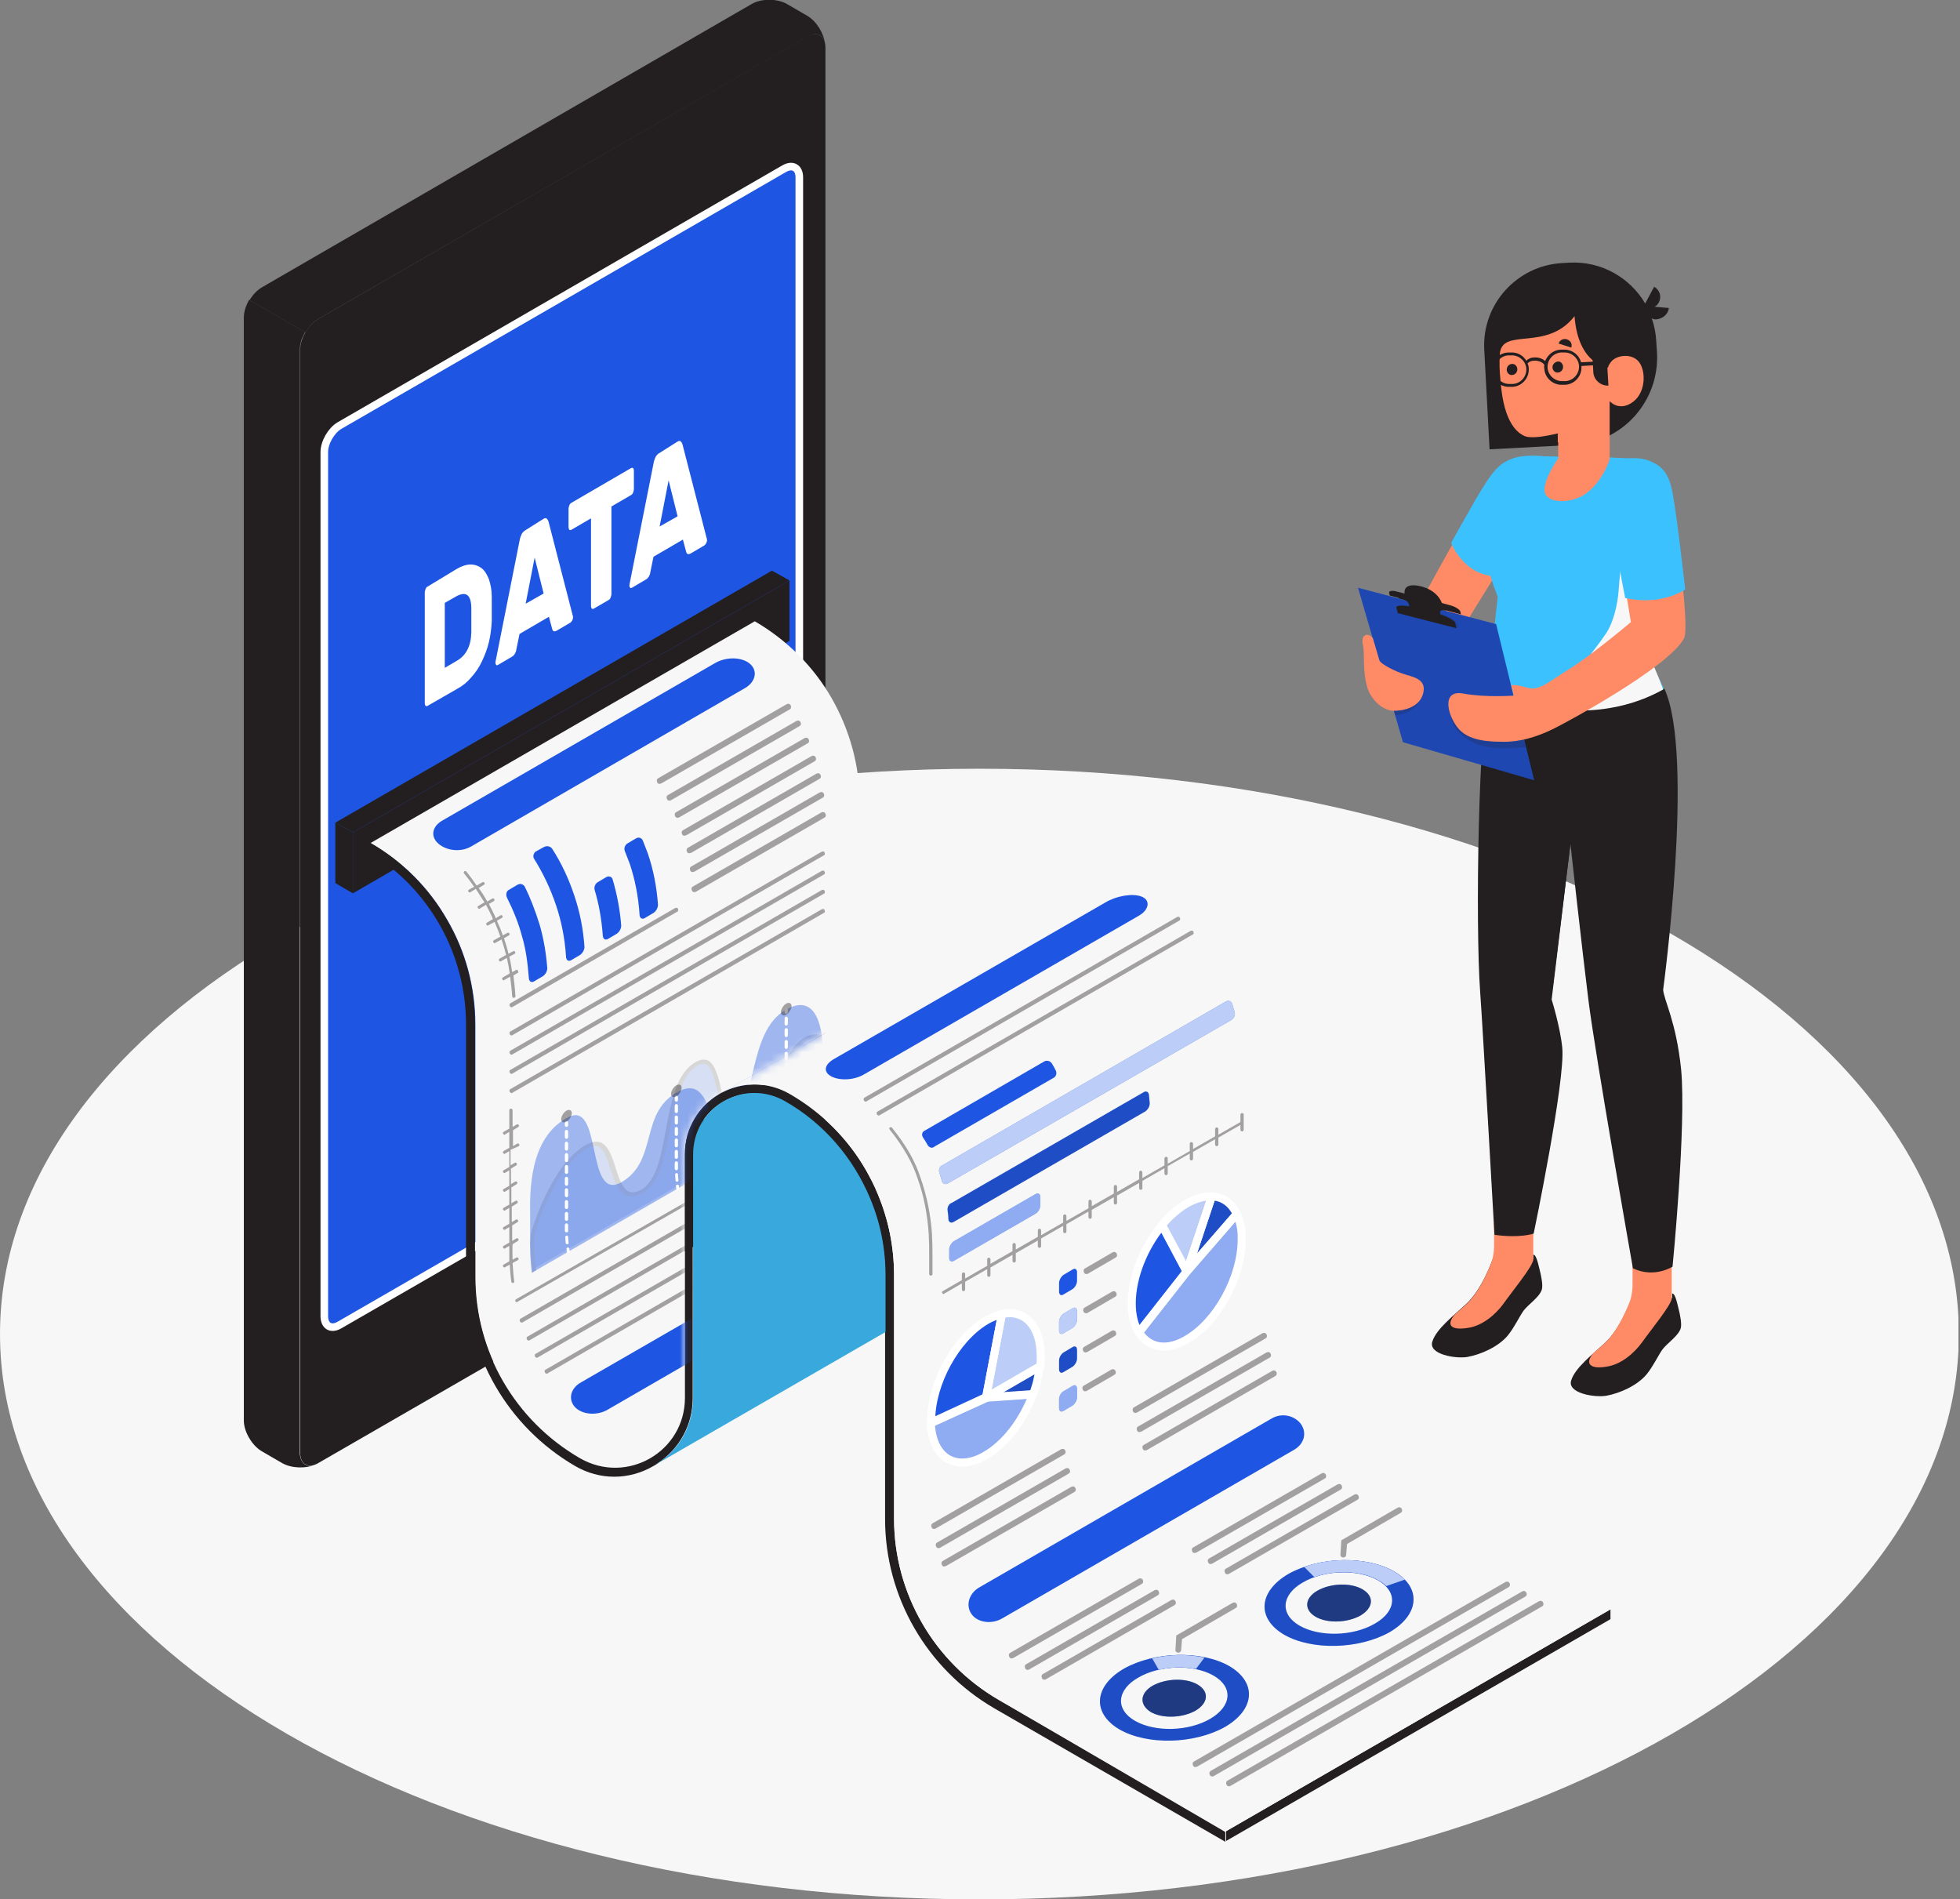 <svg xmlns="http://www.w3.org/2000/svg" width="258" height="250" viewBox="0 0 258 250" fill="none"><rect x="0" y="0" width="258" height="250" fill="#808080" stroke="none"/><g clip-path="url(#clip0_2021_4608)"><path d="M128.925 250C200.128 250 257.849 216.686 257.849 175.591C257.849 134.496 200.128 101.183 128.925 101.183C57.722 101.183 0 134.496 0 175.591C0 216.686 57.722 250 128.925 250Z" fill="#F7F7F7"></path><path d="M205.914 187.903C218.86 187.903 229.355 181.838 229.355 174.355C229.355 166.872 218.86 160.807 205.914 160.807C192.968 160.807 182.473 166.872 182.473 174.355C182.473 181.838 192.968 187.903 205.914 187.903Z" fill="#F7F7F7"></path><path d="M56.344 183.925L161.129 244.462L209.194 216.72L104.355 156.183L56.344 183.925Z" fill="#F7F7F7"></path><path d="M37.688 195.86L15.968 183.333C15.323 182.957 15.323 182.366 15.968 181.989L92.258 137.957C92.903 137.581 93.925 137.581 94.57 137.957L116.29 150.484C116.935 150.86 116.935 151.452 116.29 151.828L40 195.86C39.355 196.237 38.333 196.237 37.688 195.86Z" fill="#F7F7F7"></path><path d="M106.29 4.784L41.882 41.988C40.591 42.741 39.516 44.569 39.516 46.021V191.236C39.516 192.741 40.591 193.332 41.882 192.58L106.29 155.429C107.581 154.677 108.656 152.849 108.656 151.397V6.182C108.602 4.677 107.581 4.085 106.29 4.784ZM105.215 138.01C105.215 139.3 104.301 140.107 103.226 140.752L44.677 174.515C43.548 175.16 42.688 174.623 42.688 173.332V59.623C42.688 58.333 43.602 56.773 44.677 56.128L103.226 22.311C104.355 21.666 105.215 22.203 105.215 23.44V138.01Z" fill="#231F20"></path><path d="M41.559 192.741C40.269 193.333 38.387 193.279 37.15 192.58L34.462 191.021C33.172 190.268 32.097 188.44 32.097 186.989V41.774C32.097 41.182 32.258 40.591 32.527 39.999C32.634 39.785 32.688 39.623 32.796 39.462L40.161 43.709C40 43.978 39.892 44.301 39.731 44.569C39.57 45.053 39.462 45.537 39.462 46.021V191.236C39.516 192.634 40.43 193.279 41.559 192.741Z" fill="#231F20"></path><path d="M74.624 161.236C76.667 160.053 78.333 161.021 78.333 163.387C78.333 165.752 76.667 168.602 74.624 169.785C72.581 170.967 70.914 170 70.914 167.634C70.914 165.269 72.581 162.419 74.624 161.236Z" fill="#1E56E3"></path><path d="M74.086 26.505C74.946 26.021 75.645 26.398 75.645 27.419C75.645 28.441 74.946 29.623 74.086 30.161C73.226 30.645 72.527 30.268 72.527 29.247C72.527 28.226 73.226 27.043 74.086 26.505Z" fill="#231F20"></path><path d="M68.01 36.075L80.107 29.086C80.806 28.656 81.398 28.979 81.398 29.731C81.398 30.538 80.806 31.506 80.107 31.882L68.01 38.871C67.312 39.301 66.72 38.979 66.72 38.226C66.72 37.473 67.312 36.506 68.01 36.075Z" fill="#231F20"></path><path d="M105.215 137.902C105.215 139.193 104.301 139.999 103.226 140.644L44.677 174.408C43.548 175.053 42.688 174.515 42.688 173.225V59.515C42.688 58.225 43.602 56.666 44.677 56.021L103.226 22.203C104.355 21.558 105.215 22.096 105.215 23.332V137.902Z" fill="#1E56E3" stroke="white" stroke-miterlimit="10"></path><path d="M108.602 5.806C108.441 4.569 107.473 4.139 106.29 4.838L41.882 41.989C41.237 42.365 40.645 43.01 40.215 43.763L32.85 39.516C33.28 38.763 33.871 38.172 34.516 37.795L98.925 0.537C100.215 -0.216 102.312 -0.216 103.602 0.537L106.29 2.096C107.473 2.795 108.441 4.354 108.602 5.806Z" fill="#231F20"></path><path d="M60.108 74.892C60.753 74.516 61.398 74.301 61.936 74.301C62.473 74.301 62.957 74.462 63.387 74.785C63.817 75.107 64.086 75.591 64.355 76.236C64.57 76.881 64.731 77.634 64.731 78.548C64.731 78.871 64.731 79.139 64.731 79.408C64.731 79.677 64.731 79.946 64.731 80.161C64.731 80.376 64.731 80.645 64.731 80.914C64.731 81.183 64.731 81.451 64.731 81.774C64.677 82.742 64.57 83.656 64.355 84.516C64.14 85.43 63.817 86.236 63.441 87.043C63.065 87.849 62.581 88.548 62.043 89.139C61.505 89.785 60.914 90.269 60.215 90.645L56.29 92.903C56.183 92.957 56.075 92.957 56.022 92.903C55.968 92.849 55.914 92.688 55.914 92.527V78.01C55.914 77.849 55.968 77.688 56.022 77.527C56.075 77.365 56.183 77.258 56.29 77.204L60.108 74.892ZM62.043 79.946C61.989 78.279 61.344 77.795 60.054 78.494L58.548 79.355V87.903L60.108 86.989C61.344 86.29 61.989 85.053 62.043 83.279C62.043 82.957 62.043 82.634 62.043 82.365C62.043 82.097 62.043 81.828 62.043 81.559C62.043 81.29 62.043 81.021 62.043 80.752C62.043 80.537 62.043 80.269 62.043 79.946Z" fill="white"></path><path d="M71.559 68.279C71.775 68.171 71.882 68.171 71.99 68.279C72.097 68.386 72.151 68.494 72.205 68.655L75.377 80.967C75.43 81.075 75.43 81.182 75.43 81.29C75.43 81.397 75.377 81.558 75.323 81.666C75.269 81.773 75.162 81.881 75.108 81.935L73.28 83.01C73.065 83.118 72.957 83.118 72.85 83.064C72.742 83.01 72.742 82.903 72.688 82.795L72.258 81.182L68.387 83.44L67.957 85.537C67.957 85.644 67.903 85.806 67.796 86.021C67.688 86.182 67.581 86.343 67.366 86.451L65.538 87.526C65.43 87.58 65.377 87.58 65.323 87.526C65.269 87.472 65.215 87.365 65.215 87.257C65.215 87.204 65.215 87.042 65.269 86.881L68.441 70.913C68.495 70.752 68.549 70.537 68.656 70.322C68.764 70.107 68.925 69.946 69.086 69.838L71.559 68.279ZM69.194 79.462L71.559 78.118L70.377 73.386L69.194 79.462Z" fill="white"></path><path d="M83.065 61.613C83.172 61.559 83.28 61.559 83.334 61.613C83.387 61.666 83.441 61.828 83.441 61.989V64.355C83.441 64.516 83.387 64.677 83.334 64.838C83.28 65 83.172 65.107 83.065 65.161L80.484 66.666V78.172C80.484 78.333 80.43 78.494 80.376 78.656C80.323 78.817 80.215 78.924 80.108 78.978L78.172 80.107C78.065 80.161 77.957 80.161 77.903 80.107C77.85 80.053 77.796 79.892 77.796 79.731V68.225L75.215 69.731C75.108 69.785 75 69.785 74.946 69.731C74.893 69.677 74.839 69.516 74.839 69.355V66.989C74.839 66.828 74.893 66.666 74.946 66.505C75 66.344 75.108 66.236 75.215 66.183L83.065 61.613Z" fill="white"></path><path d="M89.194 58.118C89.409 58.01 89.516 58.01 89.624 58.118C89.731 58.225 89.785 58.333 89.839 58.494L93.011 70.806C93.065 70.913 93.065 71.021 93.065 71.129C93.065 71.236 93.011 71.397 92.957 71.505C92.903 71.612 92.796 71.72 92.742 71.774L90.914 72.849C90.699 72.957 90.591 72.957 90.484 72.903C90.376 72.849 90.376 72.741 90.323 72.634L89.893 71.021L86.022 73.279L85.591 75.376C85.591 75.483 85.538 75.645 85.43 75.86C85.323 76.021 85.215 76.182 85 76.29L83.172 77.365C83.065 77.419 83.011 77.419 82.957 77.365C82.903 77.311 82.85 77.204 82.85 77.096C82.85 77.043 82.85 76.881 82.903 76.72L86.075 60.752C86.129 60.591 86.183 60.376 86.29 60.161C86.398 59.946 86.559 59.784 86.721 59.677L89.194 58.118ZM86.828 69.3L89.194 67.957L88.011 63.225L86.828 69.3Z" fill="white"></path><path d="M202.796 60.054C199.355 60.215 198.226 60.86 196.398 62.957C194.678 65 186.237 80.645 186.237 80.645C186.237 80.645 187.796 85.054 191.291 84.677L197.742 74.247L202.796 60.054Z" fill="#FF8B66"></path><path d="M203.226 60.054C203.226 60.054 200.753 59.732 199.033 60.377C197.259 61.022 196.398 62.259 195.216 64.14C194.302 65.538 191.022 71.452 191.022 71.452C191.022 71.452 192.635 75.861 197.151 75.861L203.226 60.054Z" fill="#3CC1FF"></path><path d="M214.947 171.076V170.323C214.678 171.184 213.28 174.947 211.237 176.775C209.624 178.28 207.366 180.001 206.828 181.667C206.237 183.388 209.947 183.979 211.452 183.71C213.226 183.388 215.538 182.366 216.775 180.861C217.635 179.786 218.226 178.495 218.818 177.635C219.463 176.775 220.914 175.861 221.237 174.839C221.398 174.302 221.183 173.119 220.914 172.097C220.699 171.184 220.431 170.162 220.108 170.27C220.108 170.377 220.108 170.807 220.108 170.807C219.732 171.237 218.71 171.614 217.527 171.667C216.775 171.775 214.893 171.667 214.947 171.076Z" fill="#231F20"></path><path d="M209.732 178.119C210.215 177.689 210.753 177.205 211.183 176.829C212.635 175.539 213.71 173.28 214.355 171.775C214.732 170.915 214.893 170.001 214.893 169.033V166.076H220.054V170.861V170.969C219.785 172.044 217.42 174.893 216.076 176.775C215.162 178.012 213.441 179.625 211.398 179.893C209.463 180.216 208.495 179.571 209.732 178.119Z" fill="#FF8B66"></path><path d="M196.667 165.969V165.216C196.398 166.076 195 169.84 192.957 171.667C191.344 173.173 189.086 174.893 188.549 176.56C187.957 178.28 191.667 178.872 193.172 178.603C194.946 178.28 197.258 177.259 198.495 175.754C199.355 174.678 199.946 173.388 200.538 172.528C201.183 171.667 202.635 170.754 202.957 169.732C203.119 169.194 202.903 168.012 202.635 166.99C202.42 166.076 202.151 165.055 201.828 165.162C201.828 165.27 201.828 165.7 201.828 165.7C201.452 166.13 200.43 166.506 199.248 166.56C198.495 166.721 196.667 166.56 196.667 165.969Z" fill="#231F20"></path><path d="M191.506 173.012C191.99 172.582 192.527 172.098 192.957 171.721C194.409 170.431 195.484 168.173 196.129 166.668C196.506 165.807 196.667 164.893 196.667 163.926V160.969H201.828V165.754V165.861C201.56 166.936 199.194 169.786 197.85 171.668C196.936 172.904 195.215 174.517 193.172 174.786C191.183 175.109 190.215 174.517 191.506 173.012Z" fill="#FF8B66"></path><path d="M219.086 90.646C223.118 99.409 218.925 130.269 218.925 130.269C219.032 131.667 220.645 134.463 221.29 140.753C221.989 148.173 220.161 166.721 220.161 166.721C220.161 166.721 217.742 168.28 214.946 166.936C214.946 166.936 210 138.979 209.086 131.614C208.28 125.216 206.72 111.076 206.72 111.076L204.247 131.56C204.247 131.56 205.376 135.162 205.645 137.904C206.075 142.205 201.882 162.366 201.882 162.366C201.882 162.366 200.108 163.011 196.72 162.528C196.72 162.528 195.215 135.807 194.839 130.592C194.194 121.829 194.57 94.57 196.183 89.356L219.086 90.646Z" fill="#231F20"></path><path d="M206.721 111.076L205.43 102.958C205.43 102.958 199.946 101.828 197.419 99.463C197.419 99.463 200.054 102.742 203.925 103.818L205.376 110.108L204.355 130.269L206.721 111.076Z" fill="#231F20"></path><path d="M211.989 60.215C213.495 60.322 214.032 60.269 215.108 60.376C217.312 60.591 217.849 63.817 218.763 65.753C219.731 67.796 219.731 70.215 219.032 72.365L215.43 82.742C215.43 82.742 217.097 86.774 219.032 90.645C210.054 95.645 198.817 93.011 196.129 89.355C196.022 88.602 196.72 82.527 197.151 78.548C195.591 74.57 195.161 72.043 195.806 69.409C197.043 64.516 201.505 60.054 202.742 60.054L211.989 60.215Z" fill="#3CC1FF"></path><path d="M219.678 40.538L217.796 40.377C218.011 40.269 218.226 40.054 218.334 39.839C218.764 39.086 218.495 38.172 217.742 37.742L216.56 39.947C214.57 36.559 210.807 34.355 206.613 34.57L205.646 34.624C199.678 34.947 195.054 40.054 195.377 46.022C195.699 52.205 196.076 59.14 196.076 59.14L207.258 58.549C213.603 58.226 218.441 52.796 218.119 46.452L218.011 44.839C217.957 43.817 217.742 42.796 217.42 41.882C217.581 41.989 217.742 42.043 217.957 42.043C218.818 41.989 219.57 41.398 219.678 40.538Z" fill="#231F20"></path><path d="M197.42 46.667C197.366 47.904 197.366 48.602 197.527 50.215C197.957 55.807 199.839 57.043 200.753 57.42C201.667 57.742 203.441 57.42 205.108 57.043V60.323C205.108 60.323 203.065 63.226 203.334 64.732C203.549 66.237 206.828 66.452 208.925 64.839C211.022 63.226 211.882 60.484 211.882 60.484V52.796C211.882 52.796 213.119 54.248 214.947 52.904C216.775 51.559 216.667 48.441 215.538 47.42C214.409 46.344 211.99 46.828 211.667 48.388C211.667 48.388 207.742 48.065 207.259 41.613C203.549 46.398 197.635 42.957 197.42 46.667Z" fill="#FF8B66"></path><path d="M211.56 48.011L211.721 50.753C210.699 50.806 209.785 50 209.732 48.979L209.57 45.914L211.56 48.011Z" fill="#231F20"></path><path d="M204.355 48.334C204.355 48.71 204.678 49.087 205.054 49.033C205.431 49.033 205.753 48.71 205.753 48.28C205.753 47.904 205.431 47.528 205.054 47.581C204.678 47.635 204.355 47.958 204.355 48.334Z" fill="#231F20"></path><path d="M204.302 53.279L202.42 53.978C202.581 54.516 203.173 54.785 203.71 54.623C204.248 54.408 204.517 53.817 204.302 53.279Z" fill="#FF8B66"></path><path d="M205.162 45.216L206.828 45.753C206.99 45.323 206.775 44.839 206.291 44.678C205.807 44.517 205.323 44.732 205.162 45.216Z" fill="#231F20"></path><path d="M198.333 48.656C198.333 49.033 198.656 49.409 199.032 49.355C199.409 49.355 199.731 49.033 199.731 48.602C199.731 48.226 199.409 47.85 199.032 47.904C198.656 47.904 198.333 48.226 198.333 48.656Z" fill="#231F20"></path><path d="M202.42 48.065L202.581 52.258L200.323 51.72L202.42 48.065Z" fill="#FF8B66"></path><path d="M205.054 57.097C206.828 56.774 210.484 55.538 210.968 54.032C210.968 54.032 210.807 54.946 209.785 55.968C208.71 56.989 205.054 58.226 205.054 58.226V57.097Z" fill="#FF8B66"></path><path d="M209.678 91.614C212.635 90.915 213.172 89.785 212.42 86.882C212.366 86.775 212.366 86.667 212.312 86.614C211.721 85.216 209.409 86.076 209.409 86.076C209.409 86.076 210.377 84.893 211.398 83.388C212.42 81.882 212.957 79.409 213.065 77.689C213.226 75.968 213.495 72.474 213.495 72.474C213.495 72.474 215.807 71.076 214.893 68.603L218.441 66.398C218.441 66.398 218.71 66.56 219.086 66.882C219.624 68.71 219.57 70.646 218.925 72.474L215.323 82.85C215.323 82.85 217.42 86.56 218.925 90.753C212.312 94.463 204.463 93.979 199.731 92.044C203.602 92.528 207.097 92.259 209.678 91.614Z" fill="#F7F7F7"></path><path d="M212.205 47.473L208.119 47.688C207.85 46.667 206.882 45.968 205.807 46.022H205.43C204.463 46.075 203.71 46.72 203.387 47.527C203.065 47.204 202.581 47.043 202.043 47.043C201.559 47.043 201.183 47.204 200.914 47.473C200.484 46.774 199.732 46.344 198.871 46.398H198.495C197.258 46.452 196.291 47.527 196.344 48.763C196.398 50 197.473 50.968 198.71 50.914H199.086C200.323 50.86 201.291 49.785 201.237 48.548C201.237 48.279 201.183 48.065 201.076 47.849C201.291 47.581 201.613 47.473 202.043 47.473C202.581 47.473 203.065 47.688 203.28 48.011C203.28 48.172 203.226 48.333 203.28 48.495C203.334 49.731 204.409 50.699 205.645 50.645H206.022C207.258 50.591 208.226 49.516 208.172 48.279C208.172 48.226 208.172 48.226 208.172 48.172L211.828 47.957C211.99 47.688 212.097 47.527 212.205 47.473ZM199.14 50.538H198.764C197.742 50.591 196.828 49.785 196.775 48.763C196.721 47.742 197.527 46.828 198.549 46.774H198.925C199.947 46.72 200.861 47.527 200.914 48.548C200.968 49.57 200.162 50.484 199.14 50.538ZM206.076 50.161H205.699C204.678 50.215 203.764 49.409 203.71 48.387C203.656 47.365 204.463 46.452 205.484 46.398H205.861C206.882 46.344 207.796 47.151 207.85 48.172C207.904 49.194 207.097 50.108 206.076 50.161Z" fill="#231F20"></path><path d="M178.764 77.366L196.936 82.151L201.936 102.689L184.678 97.689L178.764 77.366Z" fill="#1E56E3"></path><path opacity="0.25" d="M178.764 77.366L196.936 82.151L201.936 102.689L184.678 97.689L178.764 77.366Z" fill="#231F20"></path><path opacity="0.2" d="M191.022 94.356C191.129 95.484 191.936 96.775 194.194 97.85C196.452 98.925 200.861 98.334 200.861 98.334L200.269 95.807L191.022 94.356Z" fill="#231F20"></path><g opacity="0.2"><path d="M186.989 91.936C186.828 92.42 186.022 93.98 183.656 94.141L183.495 93.496L186.989 91.936Z" fill="#231F20"></path></g><g opacity="0.1"><path d="M184.247 80.645C184.247 80.645 184.194 80.323 184.086 79.947C183.979 79.57 185.054 79.57 186.452 79.893L189.14 80.592C190.538 80.968 191.72 81.559 191.828 81.936L191.989 82.635L184.247 80.645Z" fill="#231F20"></path></g><path d="M182.85 78.011C182.796 77.796 183.226 77.689 183.817 77.85L184.893 78.119C184.893 78.119 184.57 76.614 186.936 77.151C189.301 77.689 189.785 79.356 189.785 79.356C189.785 79.356 190.269 79.517 190.914 79.678C191.559 79.839 192.097 80.216 192.205 80.431L192.312 80.861L182.957 78.388C182.957 78.442 182.904 78.28 182.85 78.011Z" fill="#231F20"></path><path d="M184.14 78.764C185 78.979 185.376 79.087 185.484 79.678C185.645 80.377 185.699 80.861 185.699 80.861L189.839 81.936C189.839 81.936 189.624 81.076 189.57 80.753C189.516 80.431 189.624 80.216 190.323 80.377L190.376 80.108L183.871 78.441L184.14 78.764Z" fill="#231F20"></path><path d="M183.979 80.699C183.979 80.699 183.925 80.377 183.817 80C183.71 79.624 184.785 79.624 186.183 79.947L188.871 80.645C190.269 81.022 191.452 81.613 191.559 81.99L191.721 82.689L183.979 80.699Z" fill="#231F20"></path><path d="M180.699 83.979C180.699 83.979 181.398 86.291 181.56 86.882C181.721 87.42 183.764 88.441 185.108 88.818C186.452 89.194 187.904 89.624 187.259 91.506C186.667 93.226 184.463 93.603 183.334 93.549C182.205 93.495 180.699 92.42 180.054 90.699C179.302 88.495 179.678 86.129 179.409 84.893C179.086 83.549 180 83.172 180.699 83.979Z" fill="#FF8B66"></path><path d="M214.731 60.376C217.097 60.537 219.516 61.828 219.893 64.623C220.269 67.473 222.527 82.365 221.667 84.032C219.57 87.903 205.86 95.268 204.516 95.914C203.172 96.559 200.914 97.58 198.172 97.634C196.022 97.634 193.172 97.58 191.774 95.645C190.484 93.924 189.785 90.752 192.634 91.29C195.538 91.828 199.247 91.559 199.247 91.559L198.925 90.161C198.925 90.161 199.677 90.107 201.129 90.537C202.581 90.967 203.871 89.731 206.398 88.172C209.677 86.129 214.677 81.881 214.677 81.881L212.634 69.462C212.634 69.408 212.527 64.032 214.731 60.376Z" fill="#FF8B66"></path><path d="M214.301 60.376C214.301 60.376 215.538 60.107 216.936 60.591C218.334 61.129 219.57 61.828 220.108 64.624C220.699 67.419 221.828 77.581 221.828 77.581C221.828 77.581 218.818 79.785 213.925 78.71L212.151 69.462C212.151 69.462 210.753 63.011 214.301 60.376Z" fill="#3CC1FF"></path><path d="M46.452 109.57L103.925 76.397V84.354L46.452 117.58V109.57Z" fill="#231F20"></path><path d="M48.709 110.914V113.548L101.613 83.064V80.376L48.709 110.914Z" fill="#231F20"></path><path d="M46.452 109.57L44.14 108.279L101.613 75.107L103.925 76.398L46.452 109.57Z" fill="#231F20"></path><path d="M44.14 108.279L46.452 109.57V117.58L44.14 116.236V108.279Z" fill="#231F20"></path><path d="M211.989 213.118L161.397 242.312V241.022L211.989 211.828V213.118Z" fill="#231F20"></path><path d="M113.118 133.387L101.989 139.839L95.161 143.764C94.946 143.871 94.731 143.979 94.516 144.14C91.989 145.699 90.161 148.495 90.161 151.936V183.979C90.161 187.097 88.656 189.678 86.505 191.344C84.946 192.527 82.957 193.226 80.968 193.226C79.462 193.226 77.849 192.85 76.398 191.989C67.849 187.043 62.58 177.957 62.58 168.119V134.893C62.58 129.946 61.29 125.215 58.871 121.075C56.505 116.936 53.064 113.441 48.763 110.968L99.355 81.774C103.602 84.248 107.097 87.742 109.462 91.882C111.828 96.022 113.172 100.753 113.172 105.699V120.162C113.118 124.248 113.118 133.387 113.118 133.387Z" fill="#F7F7F7"></path><path d="M131.505 223.764C122.957 218.817 117.688 209.731 117.688 199.893V167.85C117.688 164.086 116.935 160.484 115.537 157.151C115.107 156.075 114.57 155.054 114.032 154.086C111.666 149.946 108.226 146.452 103.925 143.979C97.796 140.43 90.107 144.893 90.161 151.936V183.979C90.161 191.075 82.527 195.484 76.344 191.936C67.796 186.989 62.527 177.903 62.527 168.065V134.839C62.527 129.893 61.236 125.161 58.817 121.022C56.451 116.882 53.011 113.387 48.709 110.914V112.258C56.559 117.043 61.344 125.645 61.344 134.839V168.065C61.344 178.28 66.828 187.796 75.699 192.957C78.924 194.839 82.796 194.839 86.021 192.957C86.236 192.85 86.398 192.742 86.613 192.581C89.462 190.645 91.183 187.527 91.183 184.032V151.989C91.183 149.086 92.688 146.452 95.215 145C97.742 143.548 100.752 143.548 103.279 145C108.387 147.957 112.258 152.473 114.462 157.742C115.806 160.914 116.505 164.355 116.505 167.903V175.323V199.946C116.505 210.161 121.989 219.678 130.86 224.839L161.29 242.419V241.129L131.505 223.764Z" fill="#231F20"></path><path d="M211.989 211.828L161.398 241.022L131.505 223.764C122.957 218.818 117.688 209.732 117.688 199.893V167.85C117.688 164.087 116.935 160.484 115.538 157.151C115.107 156.076 114.57 155.054 114.032 154.087C111.667 149.947 108.226 146.452 103.925 143.979C101.021 142.312 97.742 142.42 95.107 143.764L101.935 139.839L115.699 131.882L145.215 114.839L145.269 114.785C147.957 113.226 151.398 113.011 154.462 114.785C158.71 117.259 162.15 120.753 164.57 124.893C166.935 129.033 168.279 133.764 168.279 138.71V170.753C168.279 180.592 173.548 189.732 182.097 194.624L211.989 211.828Z" fill="#F7F7F7"></path><path d="M116.559 167.849C116.559 164.301 115.86 160.86 114.516 157.688C112.312 152.419 108.441 147.849 103.333 144.946C100.806 143.495 97.796 143.495 95.269 144.946C92.742 146.398 91.237 149.032 91.237 151.935V183.978C91.237 187.473 89.57 190.645 86.667 192.527C86.451 192.634 86.29 192.796 86.075 192.903L116.559 175.322V167.849Z" fill="#3CC1FF"></path><path opacity="0.15" d="M116.559 167.849C116.559 164.301 115.86 160.86 114.516 157.688C112.312 152.419 108.441 147.849 103.333 144.946C100.806 143.495 97.796 143.495 95.269 144.946C92.742 146.398 91.237 149.032 91.237 151.935V183.978C91.237 187.473 89.57 190.645 86.667 192.527C86.451 192.634 86.29 192.796 86.075 192.903L116.559 175.322V167.849Z" fill="#231F20"></path><mask id="mask0_2021_4608" style="mask-type:luminance" maskUnits="userSpaceOnUse" x="48" y="81" width="66" height="113"><path d="M113.118 133.387L101.989 139.839L95.161 143.764C94.946 143.871 94.731 143.979 94.516 144.14C91.989 145.699 90.161 148.495 90.161 151.936V183.979C90.161 187.097 88.656 189.678 86.505 191.344C84.946 192.527 82.957 193.226 80.968 193.226C79.462 193.226 77.849 192.85 76.398 191.989C67.849 187.043 62.58 177.957 62.58 168.119V134.893C62.58 129.946 61.29 125.215 58.871 121.075C56.505 116.936 53.064 113.441 48.763 110.968L99.355 81.774C103.602 84.248 107.097 87.742 109.462 91.882C111.828 96.022 113.172 100.753 113.172 105.699V120.162C113.118 124.248 113.118 133.387 113.118 133.387Z" fill="white"></path></mask><g mask="url(#mask0_2021_4608)"><path d="M57.742 111.076C58.817 111.99 60.699 112.205 62.043 111.399L98.118 90.538C99.462 89.732 99.785 88.28 98.709 87.366C97.634 86.452 95.645 86.452 94.247 87.205L58.118 108.065C56.828 108.872 56.666 110.162 57.742 111.076Z" fill="#1E56E3"></path><path opacity="0.4" d="M86.828 103.172C86.666 103.172 86.559 103.119 86.505 102.957C86.397 102.742 86.451 102.527 86.666 102.42L103.548 92.689C103.763 92.581 103.978 92.635 104.086 92.85C104.193 93.065 104.139 93.28 103.924 93.388L87.043 103.119C86.935 103.172 86.881 103.172 86.828 103.172Z" fill="#231F20"></path><path opacity="0.4" d="M88.118 105.377C87.957 105.377 87.849 105.324 87.796 105.162C87.688 104.947 87.742 104.732 87.957 104.625L104.838 94.894C105.054 94.786 105.269 94.84 105.376 95.055C105.484 95.27 105.43 95.485 105.215 95.593L88.333 105.324C88.279 105.377 88.172 105.377 88.118 105.377Z" fill="#231F20"></path><path opacity="0.4" d="M89.193 107.635C89.032 107.635 88.924 107.582 88.871 107.42C88.763 107.205 88.817 106.99 89.032 106.883L105.914 97.151C106.129 97.044 106.344 97.098 106.451 97.313C106.559 97.528 106.505 97.743 106.29 97.85L89.408 107.582C89.355 107.635 89.301 107.635 89.193 107.635Z" fill="#231F20"></path><path opacity="0.4" d="M90.107 110.001C89.946 110.001 89.838 109.947 89.785 109.785C89.677 109.57 89.731 109.355 89.946 109.248L106.828 99.517C107.043 99.409 107.258 99.463 107.365 99.678C107.473 99.893 107.419 100.108 107.204 100.216L90.322 109.947C90.215 109.947 90.161 110.001 90.107 110.001Z" fill="#231F20"></path><path opacity="0.4" d="M90.752 112.312C90.591 112.312 90.484 112.258 90.43 112.097C90.322 111.882 90.376 111.667 90.591 111.559L107.473 101.828C107.688 101.721 107.903 101.774 108.01 101.989C108.118 102.205 108.064 102.42 107.849 102.527L90.967 112.258C90.86 112.258 90.806 112.312 90.752 112.312Z" fill="#231F20"></path><path opacity="0.4" d="M91.183 114.786C91.021 114.786 90.914 114.732 90.86 114.571C90.752 114.356 90.806 114.141 91.021 114.033L107.903 104.302C108.118 104.194 108.333 104.248 108.441 104.463C108.548 104.678 108.494 104.893 108.279 105.001L91.397 114.732C91.29 114.732 91.236 114.786 91.183 114.786Z" fill="#231F20"></path><path opacity="0.4" d="M91.397 117.42C91.236 117.42 91.129 117.367 91.075 117.205C90.967 116.99 91.021 116.775 91.236 116.668L108.118 106.937C108.333 106.829 108.548 106.883 108.655 107.098C108.763 107.313 108.709 107.528 108.494 107.636L91.612 117.367C91.559 117.42 91.451 117.42 91.397 117.42Z" fill="#231F20"></path><path opacity="0.4" d="M67.365 136.291C67.258 136.291 67.15 136.237 67.097 136.13C67.043 135.969 67.043 135.807 67.204 135.753L108.172 112.098C108.333 112.044 108.494 112.044 108.548 112.205C108.602 112.366 108.602 112.528 108.441 112.581L67.473 136.237C67.419 136.291 67.419 136.291 67.365 136.291Z" fill="#231F20"></path><path opacity="0.4" d="M67.365 138.818C67.258 138.818 67.15 138.765 67.097 138.657C67.043 138.496 67.043 138.335 67.204 138.281L108.172 114.625C108.333 114.571 108.494 114.571 108.548 114.732C108.602 114.894 108.602 115.055 108.441 115.109L67.473 138.765C67.419 138.818 67.419 138.818 67.365 138.818Z" fill="#231F20"></path><path opacity="0.4" d="M67.365 141.345C67.258 141.345 67.15 141.291 67.097 141.184C67.043 141.022 67.043 140.861 67.204 140.807L108.172 117.151C108.333 117.098 108.494 117.098 108.548 117.259C108.602 117.42 108.602 117.581 108.441 117.635L67.473 141.291C67.419 141.345 67.419 141.345 67.365 141.345Z" fill="#231F20"></path><path opacity="0.4" d="M67.365 143.872C67.258 143.872 67.15 143.818 67.097 143.711C67.043 143.55 67.043 143.388 67.204 143.335L108.172 119.679C108.333 119.625 108.494 119.625 108.548 119.786C108.602 119.947 108.602 120.109 108.441 120.163L67.473 143.818C67.419 143.872 67.419 143.872 67.365 143.872Z" fill="#231F20"></path><path opacity="0.4" d="M67.365 132.582C67.258 132.582 67.15 132.528 67.097 132.421C67.043 132.259 67.043 132.098 67.204 132.044L88.871 119.518C89.032 119.464 89.193 119.464 89.247 119.625C89.301 119.786 89.301 119.948 89.14 120.001L67.473 132.528C67.419 132.582 67.419 132.582 67.365 132.582Z" fill="#231F20"></path><path d="M66.72 118.119C67.58 119.84 68.279 121.56 68.709 123.227C69.193 124.786 69.462 126.721 69.623 128.818C69.677 129.194 69.946 129.356 70.268 129.194L71.451 128.495C71.774 128.28 72.042 127.85 72.042 127.42C71.881 125.431 71.558 123.495 71.021 121.667C70.43 119.786 69.784 118.119 69.085 116.721C68.924 116.399 68.494 116.237 68.118 116.452L66.935 117.151C66.666 117.313 66.558 117.743 66.72 118.119Z" fill="#1E56E3"></path><path d="M70.322 113.066C71.398 114.786 72.419 116.829 73.226 119.249C73.871 121.184 74.355 123.442 74.516 126.023C74.57 126.399 74.838 126.561 75.161 126.399L76.344 125.7C76.666 125.485 76.935 125.055 76.935 124.625C76.774 122.313 76.344 120.055 75.591 117.851C74.838 115.593 73.871 113.55 72.688 111.722C72.473 111.399 72.043 111.292 71.666 111.453L70.484 112.098C70.215 112.367 70.107 112.743 70.322 113.066Z" fill="#1E56E3"></path><path d="M79.838 115.431L78.656 116.13C78.333 116.345 78.172 116.775 78.279 117.151C78.817 118.926 79.193 120.969 79.355 123.227C79.408 123.603 79.677 123.764 80 123.603L81.183 122.904C81.505 122.689 81.774 122.259 81.774 121.829C81.613 119.786 81.236 117.743 80.645 115.754C80.537 115.377 80.161 115.27 79.838 115.431Z" fill="#1E56E3"></path><path d="M84.623 110.646C84.462 110.27 84.086 110.162 83.763 110.324L82.58 111.022C82.258 111.238 82.096 111.668 82.258 112.044C82.473 112.582 82.688 113.173 82.903 113.711C83.548 115.646 84.032 117.904 84.193 120.485C84.247 120.861 84.516 121.022 84.838 120.861L86.021 120.162C86.344 119.947 86.612 119.517 86.612 119.087C86.451 116.775 86.021 114.517 85.268 112.313C85.053 111.775 84.838 111.184 84.623 110.646Z" fill="#1E56E3"></path><path opacity="0.4" d="M68.172 127.743C68.118 127.636 68.01 127.636 67.903 127.69L67.419 127.958C67.311 127.26 67.204 126.561 67.043 125.915L67.742 125.539C67.849 125.485 67.849 125.378 67.795 125.27C67.742 125.163 67.634 125.163 67.526 125.217L66.935 125.539C66.774 124.84 66.559 124.195 66.344 123.496L66.989 123.12C67.096 123.066 67.096 122.958 67.043 122.851C66.989 122.743 66.881 122.743 66.774 122.797L66.182 123.12C65.967 122.475 65.698 121.829 65.43 121.238V121.184L66.075 120.808C66.182 120.754 66.182 120.647 66.129 120.539C66.075 120.432 65.967 120.432 65.86 120.485L65.268 120.862C65 120.217 64.677 119.625 64.354 118.98L65 118.604C65.107 118.55 65.107 118.442 65.053 118.335C65 118.227 64.892 118.227 64.784 118.281L64.139 118.657C63.817 118.066 63.441 117.475 63.01 116.883L63.709 116.453C63.817 116.399 63.817 116.292 63.763 116.184C63.709 116.077 63.602 116.077 63.494 116.13L62.742 116.561C62.311 115.915 61.881 115.324 61.397 114.733C61.344 114.625 61.182 114.625 61.129 114.679C61.021 114.733 61.021 114.894 61.075 114.948C61.559 115.539 61.989 116.13 62.419 116.722L61.72 117.098C61.612 117.152 61.612 117.26 61.666 117.367C61.72 117.421 61.774 117.475 61.828 117.475C61.881 117.475 61.881 117.475 61.935 117.421L62.634 116.991C63.01 117.582 63.387 118.173 63.763 118.765L62.957 119.249C62.849 119.303 62.849 119.41 62.903 119.518C62.957 119.571 63.01 119.625 63.064 119.625C63.118 119.625 63.118 119.625 63.172 119.571L63.978 119.087C64.301 119.733 64.623 120.324 64.892 120.969L64.086 121.453C63.978 121.507 63.978 121.614 64.032 121.722C64.086 121.776 64.139 121.829 64.193 121.829C64.247 121.829 64.247 121.829 64.301 121.776L65.107 121.346C65.376 121.991 65.645 122.636 65.86 123.281L65 123.765C64.892 123.819 64.892 123.926 64.946 124.034C65 124.087 65.053 124.141 65.107 124.141C65.161 124.141 65.161 124.141 65.215 124.087L66.021 123.657C66.236 124.303 66.451 125.001 66.612 125.7L65.752 126.184C65.645 126.238 65.645 126.346 65.698 126.453C65.752 126.507 65.806 126.561 65.86 126.561C65.914 126.561 65.914 126.561 65.967 126.507L66.72 126.077C66.881 126.776 66.989 127.421 67.096 128.12L66.182 128.657C66.075 128.711 66.075 128.819 66.129 128.926C66.182 128.98 66.236 129.034 66.29 129.034C66.344 129.034 66.344 129.034 66.397 128.98L67.15 128.55C67.258 129.41 67.365 130.27 67.419 131.13C67.419 131.238 67.526 131.346 67.634 131.346C67.742 131.346 67.849 131.238 67.849 131.13C67.795 130.217 67.688 129.249 67.58 128.389L68.225 128.012C68.225 127.958 68.225 127.851 68.172 127.743Z" fill="#231F20"></path><g opacity="0.15"><path d="M70.215 167.044C70.053 165.538 70 163.979 70.053 162.474C70.215 161.882 72.634 153.495 77.15 150.915C77.473 150.753 77.742 150.592 78.01 150.538C78.118 150.485 78.279 150.485 78.387 150.485C79.57 150.485 80.107 152.151 80.645 153.764C80.86 154.409 81.075 155.108 81.344 155.7C81.666 156.345 82.15 157.205 83.172 157.205C83.548 157.205 83.978 157.097 84.408 156.829C86.559 155.592 87.204 152.259 87.849 148.764C88.172 147.151 88.441 145.538 88.924 144.087C89.57 142.044 90.43 140.753 91.612 140.054C91.989 139.839 92.311 139.732 92.634 139.732C93.871 139.732 94.354 141.936 94.838 144.14C95.107 145.323 95.322 146.56 95.752 147.42C96.182 148.442 96.828 148.979 97.58 148.979C97.957 148.979 98.387 148.872 98.871 148.549C101.505 147.044 102.311 144.409 103.118 141.936C103.763 139.786 104.408 137.796 106.129 136.775C106.612 136.506 107.043 136.345 107.419 136.345C107.634 136.345 107.795 136.398 108.01 136.452C108.118 137.151 108.118 137.635 108.118 137.635L108.172 142.689C108.225 143.657 108.279 144.409 108.387 145.054L70.215 167.044Z" fill="#1E56E3"></path><path d="M108.548 145.27C108.44 144.517 108.387 143.657 108.333 142.743L108.279 137.689C108.279 137.689 108.279 137.098 108.172 136.291C107.903 136.184 107.634 136.13 107.365 136.13C106.935 136.13 106.451 136.291 105.913 136.56C101.989 138.818 103.494 145.538 98.655 148.334C98.225 148.603 97.849 148.711 97.526 148.711C96.827 148.711 96.29 148.173 95.967 147.313C94.838 144.732 94.838 139.463 92.634 139.463C92.311 139.463 91.935 139.571 91.505 139.84C90.107 140.646 89.301 142.151 88.709 144.033C87.258 148.549 87.365 154.947 84.354 156.614C83.924 156.829 83.602 156.936 83.279 156.936C82.58 156.936 82.096 156.399 81.72 155.592C80.806 153.657 80.483 150.27 78.494 150.27C78.333 150.27 78.225 150.27 78.064 150.323C77.795 150.377 77.473 150.538 77.096 150.7C72.311 153.495 69.838 162.474 69.838 162.474C69.784 164.194 69.892 165.861 70.053 167.528L70.591 167.205C70.537 167.044 70.537 166.936 70.483 166.614C70.376 165.27 70.322 163.926 70.322 162.581C70.537 161.775 72.957 153.711 77.258 151.184C77.526 151.022 77.795 150.915 78.064 150.861C78.171 150.861 78.279 150.807 78.387 150.807C79.354 150.807 79.892 152.366 80.376 153.872C80.591 154.571 80.806 155.27 81.075 155.807C81.29 156.237 81.881 157.474 83.171 157.474C83.602 157.474 84.032 157.313 84.569 157.044C86.828 155.754 87.473 152.366 88.171 148.764C88.44 147.205 88.763 145.538 89.247 144.141C89.892 142.151 90.698 140.915 91.774 140.27C92.096 140.055 92.419 140.001 92.634 140.001C93.655 140.001 94.139 142.205 94.516 144.141C94.784 145.323 95.053 146.56 95.43 147.474C95.913 148.603 96.612 149.194 97.526 149.194C97.957 149.194 98.44 149.033 98.978 148.764C101.72 147.205 102.58 144.409 103.333 141.99C103.978 139.893 104.569 137.958 106.236 136.99C106.666 136.721 107.043 136.614 107.419 136.614C107.526 136.614 107.634 136.614 107.741 136.668C107.795 137.259 107.795 137.635 107.795 137.635L107.849 142.743C107.903 143.603 107.956 144.356 108.01 144.947C108.064 145.216 108.064 145.431 108.118 145.538L108.548 145.27Z" fill="#231F20"></path></g><g opacity="0.4"><path d="M69.784 159.893V162.474C69.731 164.248 69.784 165.861 70 167.528L108.548 145.27C108.44 144.517 108.387 143.657 108.333 142.743L108.279 137.689C108.279 137.689 108.279 130.108 103.44 132.904C98.387 135.807 99.784 145.108 96.236 147.205C92.634 149.302 93.817 141.022 89.032 143.818C84.193 146.614 86.612 152.797 81.828 155.592C76.989 158.388 79.408 144.356 74.623 147.151C69.731 149.786 69.731 156.668 69.784 159.893Z" fill="#1E56E3"></path></g><path opacity="0.4" d="M68.01 171.398C67.957 171.398 67.849 171.344 67.849 171.291C67.795 171.183 67.849 171.076 67.903 171.022L108.924 147.527C109.032 147.473 109.139 147.527 109.193 147.581C109.247 147.688 109.193 147.796 109.139 147.85L68.118 171.344C68.064 171.398 68.064 171.398 68.01 171.398Z" fill="#231F20"></path><path d="M74.57 148.334C74.462 148.334 74.355 148.226 74.355 148.119V147.742C74.355 147.635 74.462 147.527 74.57 147.527C74.677 147.527 74.785 147.635 74.785 147.742V148.119C74.785 148.226 74.677 148.334 74.57 148.334Z" fill="white"></path><path d="M74.677 163.764C74.57 163.764 74.462 163.71 74.462 163.602C74.462 163.334 74.408 163.065 74.408 162.85C74.408 162.742 74.462 162.635 74.57 162.635C74.677 162.635 74.785 162.688 74.785 162.796C74.785 163.065 74.838 163.28 74.838 163.549C74.892 163.656 74.838 163.764 74.677 163.764ZM74.57 162.205C74.462 162.205 74.355 162.097 74.355 161.99C74.355 161.774 74.355 161.506 74.355 161.237C74.355 161.129 74.462 161.022 74.57 161.022C74.677 161.022 74.785 161.129 74.785 161.237C74.785 161.506 74.785 161.774 74.785 161.99C74.785 162.151 74.731 162.205 74.57 162.205ZM74.57 160.699C74.462 160.699 74.355 160.592 74.355 160.484V159.731C74.355 159.624 74.462 159.516 74.57 159.516C74.677 159.516 74.785 159.624 74.785 159.731V160.484C74.785 160.592 74.677 160.699 74.57 160.699ZM74.57 159.14C74.462 159.14 74.355 159.033 74.355 158.925V158.172C74.355 158.065 74.462 157.957 74.57 157.957C74.677 157.957 74.785 158.065 74.785 158.172V158.925C74.785 159.033 74.677 159.14 74.57 159.14ZM74.57 157.581C74.462 157.581 74.355 157.473 74.355 157.366V156.613C74.355 156.506 74.462 156.398 74.57 156.398C74.677 156.398 74.785 156.506 74.785 156.613V157.366C74.785 157.527 74.677 157.581 74.57 157.581ZM74.57 156.076C74.462 156.076 74.355 155.968 74.355 155.86V155.108C74.355 155 74.462 154.893 74.57 154.893C74.677 154.893 74.785 155 74.785 155.108V155.86C74.785 155.968 74.677 156.076 74.57 156.076ZM74.57 154.516C74.462 154.516 74.355 154.409 74.355 154.301V153.549C74.355 153.441 74.462 153.334 74.57 153.334C74.677 153.334 74.785 153.441 74.785 153.549V154.301C74.785 154.409 74.677 154.516 74.57 154.516ZM74.57 152.957C74.462 152.957 74.355 152.85 74.355 152.742V151.99C74.355 151.882 74.462 151.774 74.57 151.774C74.677 151.774 74.785 151.882 74.785 151.99V152.742C74.785 152.904 74.677 152.957 74.57 152.957ZM74.57 151.452C74.462 151.452 74.355 151.344 74.355 151.237V150.484C74.355 150.377 74.462 150.269 74.57 150.269C74.677 150.269 74.785 150.377 74.785 150.484V151.237C74.785 151.344 74.677 151.452 74.57 151.452ZM74.57 149.893C74.462 149.893 74.355 149.785 74.355 149.678V148.925C74.355 148.817 74.462 148.71 74.57 148.71C74.677 148.71 74.785 148.817 74.785 148.925V149.678C74.785 149.785 74.677 149.893 74.57 149.893Z" fill="white"></path><path d="M74.838 164.947C74.731 164.947 74.677 164.893 74.623 164.786C74.623 164.678 74.569 164.517 74.569 164.409C74.569 164.302 74.623 164.194 74.731 164.194C74.838 164.194 74.946 164.248 74.946 164.356C74.946 164.463 74.999 164.624 74.999 164.732C75.053 164.786 74.946 164.893 74.838 164.947Z" fill="white"></path><path d="M103.494 133.441C103.386 133.441 103.279 133.334 103.279 133.226V132.85C103.279 132.742 103.386 132.635 103.494 132.635C103.601 132.635 103.709 132.742 103.709 132.85V133.226C103.655 133.334 103.601 133.441 103.494 133.441Z" fill="white"></path><path d="M103.601 148.871C103.494 148.871 103.386 148.817 103.386 148.71C103.386 148.441 103.333 148.172 103.333 147.957C103.333 147.85 103.386 147.742 103.494 147.742C103.601 147.742 103.709 147.796 103.709 147.903C103.709 148.172 103.763 148.387 103.763 148.656C103.816 148.764 103.709 148.817 103.601 148.871ZM103.494 147.312C103.386 147.312 103.279 147.204 103.279 147.097C103.279 146.882 103.279 146.613 103.279 146.344C103.279 146.237 103.386 146.129 103.494 146.129C103.601 146.129 103.709 146.237 103.709 146.344C103.709 146.613 103.709 146.882 103.709 147.097C103.709 147.204 103.601 147.312 103.494 147.312ZM103.494 145.753C103.386 145.753 103.279 145.645 103.279 145.538V144.785C103.279 144.678 103.386 144.57 103.494 144.57C103.601 144.57 103.709 144.678 103.709 144.785V145.538C103.709 145.699 103.601 145.753 103.494 145.753ZM103.494 144.247C103.386 144.247 103.279 144.14 103.279 144.032V143.28C103.279 143.172 103.386 143.065 103.494 143.065C103.601 143.065 103.709 143.172 103.709 143.28V144.032C103.655 144.14 103.601 144.247 103.494 144.247ZM103.494 142.688C103.386 142.688 103.279 142.581 103.279 142.473V141.721C103.279 141.613 103.386 141.506 103.494 141.506C103.601 141.506 103.709 141.613 103.709 141.721V142.473C103.655 142.581 103.601 142.688 103.494 142.688ZM103.494 141.129C103.386 141.129 103.279 141.022 103.279 140.914V140.161C103.279 140.054 103.386 139.946 103.494 139.946C103.601 139.946 103.709 140.054 103.709 140.161V140.914C103.655 141.075 103.601 141.129 103.494 141.129ZM103.494 139.624C103.386 139.624 103.279 139.516 103.279 139.409V138.656C103.279 138.549 103.386 138.441 103.494 138.441C103.601 138.441 103.709 138.549 103.709 138.656V139.409C103.655 139.516 103.601 139.624 103.494 139.624ZM103.494 138.065C103.386 138.065 103.279 137.957 103.279 137.85V137.097C103.279 136.989 103.386 136.882 103.494 136.882C103.601 136.882 103.709 136.989 103.709 137.097V137.85C103.655 137.957 103.601 138.065 103.494 138.065ZM103.494 136.506C103.386 136.506 103.279 136.398 103.279 136.291V135.538C103.279 135.43 103.386 135.323 103.494 135.323C103.601 135.323 103.709 135.43 103.709 135.538V136.291C103.655 136.452 103.601 136.506 103.494 136.506ZM103.494 135C103.386 135 103.279 134.893 103.279 134.785V134.032C103.279 133.925 103.386 133.817 103.494 133.817C103.601 133.817 103.709 133.925 103.709 134.032V134.785C103.655 134.893 103.601 135 103.494 135Z" fill="white"></path><path d="M103.709 150.001C103.601 150.001 103.547 149.947 103.494 149.839C103.494 149.732 103.44 149.571 103.44 149.463C103.44 149.356 103.494 149.248 103.601 149.248C103.709 149.248 103.816 149.302 103.816 149.409C103.816 149.517 103.87 149.678 103.87 149.786C103.924 149.893 103.87 150.001 103.709 150.001Z" fill="white"></path><path d="M89.031 145.001C88.924 145.001 88.816 144.893 88.816 144.786V144.409C88.816 144.302 88.924 144.194 89.031 144.194C89.139 144.194 89.246 144.302 89.246 144.409V144.786C89.246 144.893 89.139 145.001 89.031 145.001Z" fill="white"></path><path d="M89.139 155.538C89.031 155.538 88.924 155.485 88.924 155.377C88.924 155.108 88.87 154.893 88.87 154.624C88.87 154.517 88.924 154.409 89.031 154.409C89.139 154.409 89.246 154.463 89.246 154.571C89.246 154.839 89.3 155.054 89.3 155.323C89.354 155.431 89.246 155.538 89.139 155.538ZM89.031 154.033C88.924 154.033 88.816 153.925 88.816 153.818V153.065C88.816 152.958 88.924 152.85 89.031 152.85C89.139 152.85 89.246 152.958 89.246 153.065V153.818C89.246 153.925 89.139 154.033 89.031 154.033ZM89.031 152.528C88.924 152.528 88.816 152.42 88.816 152.312V151.56C88.816 151.452 88.924 151.345 89.031 151.345C89.139 151.345 89.246 151.452 89.246 151.56V152.312C89.246 152.42 89.139 152.528 89.031 152.528ZM89.031 151.022C88.924 151.022 88.816 150.915 88.816 150.807V150.054C88.816 149.947 88.924 149.839 89.031 149.839C89.139 149.839 89.246 149.947 89.246 150.054V150.807C89.246 150.915 89.139 151.022 89.031 151.022ZM89.031 149.517C88.924 149.517 88.816 149.409 88.816 149.302V148.549C88.816 148.442 88.924 148.334 89.031 148.334C89.139 148.334 89.246 148.442 89.246 148.549V149.302C89.246 149.409 89.139 149.517 89.031 149.517ZM89.031 148.011C88.924 148.011 88.816 147.904 88.816 147.796V147.044C88.816 146.936 88.924 146.829 89.031 146.829C89.139 146.829 89.246 146.936 89.246 147.044V147.796C89.246 147.904 89.139 148.011 89.031 148.011ZM89.031 146.506C88.924 146.506 88.816 146.399 88.816 146.291V145.538C88.816 145.431 88.924 145.323 89.031 145.323C89.139 145.323 89.246 145.431 89.246 145.538V146.291C89.246 146.399 89.139 146.506 89.031 146.506Z" fill="white"></path><path d="M89.246 156.668C89.139 156.668 89.085 156.614 89.031 156.506C89.031 156.399 88.978 156.238 88.978 156.13C88.978 156.023 89.031 155.915 89.139 155.915C89.246 155.915 89.354 155.969 89.354 156.076C89.354 156.184 89.408 156.345 89.408 156.453C89.461 156.56 89.408 156.668 89.246 156.668C89.3 156.668 89.3 156.668 89.246 156.668Z" fill="white"></path><path opacity="0.4" d="M74.57 146.183C74.946 145.968 75.269 146.129 75.269 146.506C75.269 146.882 74.946 147.42 74.57 147.635C74.193 147.85 73.871 147.689 73.871 147.312C73.871 146.936 74.193 146.398 74.57 146.183Z" fill="#231F20"></path><path opacity="0.4" d="M89.032 142.85C89.408 142.635 89.731 142.796 89.731 143.173C89.731 143.549 89.408 144.087 89.032 144.302C88.656 144.517 88.333 144.356 88.333 143.979C88.333 143.603 88.656 143.065 89.032 142.85Z" fill="#231F20"></path><path opacity="0.4" d="M103.494 132.097C103.87 131.882 104.193 132.044 104.193 132.42C104.193 132.796 103.87 133.334 103.494 133.549C103.118 133.764 102.795 133.603 102.795 133.226C102.795 132.85 103.118 132.312 103.494 132.097Z" fill="#231F20"></path><path opacity="0.4" d="M68.279 150.86C68.386 150.807 68.386 150.699 68.333 150.591C68.279 150.484 68.171 150.484 68.064 150.538L67.526 150.86V148.764L68.225 148.333C68.333 148.28 68.333 148.172 68.279 148.065C68.225 147.957 68.118 147.957 68.01 148.011L67.473 148.333V146.129C67.473 146.022 67.365 145.914 67.257 145.914C67.15 145.914 67.042 146.022 67.042 146.129V148.548L66.29 148.979C66.182 149.032 66.182 149.14 66.236 149.247C66.29 149.301 66.344 149.355 66.397 149.355C66.451 149.355 66.451 149.355 66.505 149.301L67.042 148.979V151.075L66.29 151.505C66.182 151.559 66.182 151.667 66.236 151.774C66.29 151.828 66.344 151.882 66.397 151.882C66.451 151.882 66.451 151.882 66.505 151.828L67.042 151.505V153.602L66.29 154.032C66.182 154.086 66.182 154.194 66.236 154.301C66.29 154.355 66.344 154.409 66.397 154.409C66.451 154.409 66.451 154.409 66.505 154.355L67.042 154.032V156.075L66.29 156.505C66.182 156.559 66.182 156.667 66.236 156.774C66.29 156.828 66.344 156.882 66.397 156.882C66.451 156.882 66.451 156.882 66.505 156.828L67.042 156.505V158.548L66.29 158.979C66.182 159.032 66.182 159.14 66.236 159.247C66.29 159.301 66.344 159.355 66.397 159.355C66.451 159.355 66.451 159.355 66.505 159.301L67.042 158.979V161.075L66.29 161.505C66.182 161.559 66.182 161.667 66.236 161.774C66.29 161.828 66.344 161.882 66.397 161.882C66.451 161.882 66.451 161.882 66.505 161.828L67.042 161.505V163.548L66.29 163.979C66.182 164.032 66.182 164.14 66.236 164.247C66.29 164.301 66.344 164.355 66.397 164.355C66.451 164.355 66.451 164.355 66.505 164.301L67.042 163.979C67.042 164.678 67.042 165.376 67.042 166.022L66.29 166.452C66.182 166.505 66.182 166.613 66.236 166.721C66.29 166.774 66.344 166.828 66.397 166.828C66.451 166.828 66.451 166.828 66.505 166.774L67.096 166.452C67.15 167.204 67.204 167.957 67.311 168.71C67.311 168.817 67.419 168.871 67.526 168.871C67.634 168.871 67.688 168.764 67.688 168.656C67.58 167.85 67.526 167.043 67.473 166.237L68.171 165.86C68.279 165.807 68.279 165.699 68.225 165.591C68.171 165.484 68.064 165.484 67.956 165.538L67.473 165.807C67.473 165.108 67.419 164.409 67.473 163.764L68.171 163.333C68.279 163.28 68.279 163.172 68.225 163.065C68.171 162.957 68.064 162.957 67.956 163.011L67.419 163.333V161.29L68.118 160.86C68.225 160.807 68.225 160.699 68.171 160.591C68.118 160.484 68.01 160.484 67.903 160.538L67.365 160.86V158.817L68.064 158.387C68.171 158.333 68.171 158.226 68.118 158.118C68.064 158.011 67.956 158.011 67.849 158.065L67.311 158.387V156.29L68.01 155.86C68.118 155.807 68.118 155.699 68.064 155.591C68.01 155.484 67.903 155.484 67.795 155.538L67.257 155.86V153.817L67.956 153.387C68.064 153.333 68.064 153.226 68.01 153.118C67.956 153.011 67.849 153.011 67.741 153.065L67.204 153.387V151.344L68.279 150.86Z" fill="#231F20"></path><path d="M118.494 163.28L79.999 185.538C78.655 186.345 76.666 186.237 75.698 185.216C74.731 184.194 75.107 182.689 76.505 181.936L114.999 159.732C116.344 158.926 118.171 159.194 119.139 160.216C120.107 161.13 119.838 162.474 118.494 163.28Z" fill="#1E56E3"></path><path opacity="0.4" d="M68.709 174.086C68.602 174.086 68.494 174.033 68.44 173.925C68.387 173.764 68.387 173.603 68.548 173.549L111.935 148.495C112.096 148.441 112.258 148.441 112.311 148.603C112.365 148.764 112.365 148.925 112.204 148.979L68.817 174.033C68.817 174.086 68.763 174.086 68.709 174.086Z" fill="#231F20"></path><path opacity="0.4" d="M69.623 176.452C69.516 176.452 69.408 176.398 69.354 176.29C69.301 176.129 69.301 175.968 69.462 175.914L112.849 150.86C113.01 150.807 113.172 150.807 113.225 150.968C113.279 151.129 113.279 151.29 113.118 151.344L69.731 176.398C69.677 176.452 69.677 176.452 69.623 176.452Z" fill="#231F20"></path><path opacity="0.4" d="M70.698 178.71C70.591 178.71 70.483 178.657 70.43 178.549C70.376 178.388 70.376 178.227 70.537 178.173L113.924 153.119C114.086 153.065 114.247 153.065 114.301 153.227C114.354 153.388 114.354 153.549 114.193 153.603L70.806 178.657C70.806 178.657 70.752 178.71 70.698 178.71Z" fill="#231F20"></path><path opacity="0.4" d="M71.989 180.807C71.881 180.807 71.774 180.753 71.72 180.646C71.666 180.485 71.666 180.323 71.828 180.27L115.215 155.216C115.376 155.162 115.537 155.162 115.591 155.323C115.645 155.485 115.645 155.646 115.484 155.7L72.097 180.753C72.097 180.807 72.043 180.807 71.989 180.807Z" fill="#231F20"></path></g><path d="M109.838 139.355L145.537 118.764C146.882 117.957 149.032 117.527 150.269 118.011C151.505 118.495 151.236 119.785 149.892 120.538L113.763 141.398C112.419 142.205 110.484 142.258 109.408 141.667C108.333 141.076 108.494 140.108 109.838 139.355Z" fill="#1E56E3"></path><path opacity="0.4" d="M113.978 145C113.871 145 113.763 144.946 113.709 144.839C113.656 144.678 113.656 144.516 113.817 144.463L154.946 120.699C155.107 120.645 155.269 120.645 155.322 120.807C155.376 120.968 155.376 121.129 155.215 121.183L114.086 144.946C114.086 145 114.032 145 113.978 145Z" fill="#231F20"></path><path opacity="0.4" d="M115.699 146.828C115.591 146.828 115.484 146.775 115.43 146.667C115.376 146.506 115.376 146.344 115.538 146.291L156.72 122.527C156.882 122.474 157.043 122.474 157.097 122.635C157.151 122.796 157.151 122.957 156.989 123.011L115.806 146.775C115.806 146.828 115.753 146.828 115.699 146.828Z" fill="#231F20"></path><path opacity="0.4" d="M122.526 167.904C122.419 167.904 122.311 167.796 122.311 167.689V165.485C122.311 163.818 122.311 163.818 122.258 162.743V162.581C122.096 159.893 121.612 157.42 120.806 155.162C120.107 153.012 118.871 150.861 117.096 148.657C117.043 148.549 117.043 148.442 117.15 148.388C117.258 148.334 117.365 148.334 117.419 148.442C119.247 150.7 120.483 152.85 121.182 155.055C121.989 157.366 122.526 159.893 122.688 162.581V162.743C122.742 163.872 122.742 163.872 122.742 165.538V167.743C122.742 167.796 122.634 167.904 122.526 167.904Z" fill="#231F20"></path><path d="M122.097 150.7C121.935 150.377 121.72 150.055 121.505 149.732C121.29 149.409 121.344 148.979 121.72 148.818L137.419 139.732C137.742 139.517 138.226 139.624 138.441 139.947C138.656 140.27 138.817 140.592 138.978 140.915C139.14 141.237 139.032 141.721 138.656 141.883L123.011 150.915C122.742 151.184 122.312 151.076 122.097 150.7Z" fill="#1E56E3"></path><path d="M123.656 154.356C123.763 154.732 123.871 155.055 123.979 155.431C124.086 155.807 124.409 155.969 124.785 155.753L162.097 134.248C162.419 134.033 162.634 133.603 162.527 133.227C162.419 132.85 162.312 132.474 162.204 132.151C162.097 131.775 161.72 131.614 161.344 131.829L124.032 153.388C123.71 153.495 123.495 153.979 123.656 154.356Z" fill="#1E56E3"></path><path opacity="0.7" d="M123.656 154.356C123.763 154.732 123.871 155.055 123.979 155.431C124.086 155.807 124.409 155.969 124.785 155.753L162.097 134.248C162.419 134.033 162.634 133.603 162.527 133.227C162.419 132.85 162.312 132.474 162.204 132.151C162.097 131.775 161.72 131.614 161.344 131.829L124.032 153.388C123.71 153.495 123.495 153.979 123.656 154.356Z" fill="white"></path><path d="M124.731 159.301C124.785 159.677 124.838 160.107 124.838 160.484C124.892 160.86 125.161 161.021 125.484 160.86L150.752 146.29C151.075 146.075 151.344 145.645 151.344 145.215C151.29 144.839 151.29 144.462 151.236 144.086C151.182 143.71 150.86 143.548 150.537 143.763L125.268 158.333C124.892 158.441 124.677 158.925 124.731 159.301Z" fill="#1E56E3"></path><path opacity="0.15" d="M124.731 159.301C124.785 159.677 124.838 160.107 124.838 160.484C124.892 160.86 125.161 161.021 125.484 160.86L150.752 146.29C151.075 146.075 151.344 145.645 151.344 145.215C151.29 144.839 151.29 144.462 151.236 144.086C151.182 143.71 150.86 143.548 150.537 143.763L125.268 158.333C124.892 158.441 124.677 158.925 124.731 159.301Z" fill="#231F20"></path><path d="M124.946 164.463V165.592C124.946 165.968 125.215 166.13 125.537 165.968L136.344 159.732C136.666 159.517 136.935 159.087 136.935 158.657V157.527C136.935 157.151 136.666 156.99 136.344 157.151L125.537 163.388C125.215 163.603 124.946 164.087 124.946 164.463Z" fill="#1E56E3"></path><path opacity="0.5" d="M124.946 164.463V165.592C124.946 165.968 125.215 166.13 125.537 165.968L136.344 159.732C136.666 159.517 136.935 159.087 136.935 158.657V157.527C136.935 157.151 136.666 156.99 136.344 157.151L125.537 163.388C125.215 163.603 124.946 164.087 124.946 164.463Z" fill="white"></path><path opacity="0.4" d="M163.494 146.506C163.387 146.506 163.279 146.613 163.279 146.721V147.689L160.376 149.355V148.603C160.376 148.495 160.268 148.388 160.161 148.388C160.053 148.388 159.946 148.495 159.946 148.603V149.57L157.043 151.237V150.538C157.043 150.431 156.935 150.323 156.828 150.323C156.72 150.323 156.613 150.431 156.613 150.538V151.506L153.709 153.173V152.474C153.709 152.366 153.602 152.259 153.494 152.259C153.387 152.259 153.279 152.366 153.279 152.474V153.388L150.376 155.054V154.302C150.376 154.194 150.268 154.087 150.161 154.087C150.053 154.087 149.946 154.194 149.946 154.302V155.216L147.043 156.882V156.183C147.043 156.076 146.935 155.968 146.828 155.968C146.72 155.968 146.613 156.076 146.613 156.183V157.097L143.709 158.764V158.119C143.709 158.011 143.602 157.904 143.494 157.904C143.387 157.904 143.279 158.011 143.279 158.119V159.033L140.376 160.699V160.054C140.376 159.947 140.268 159.839 140.161 159.839C140.053 159.839 139.946 159.947 139.946 160.054V160.914L137.043 162.581V161.936C137.043 161.828 136.935 161.721 136.828 161.721C136.72 161.721 136.613 161.828 136.613 161.936V162.796L133.709 164.463V163.818C133.709 163.71 133.602 163.603 133.494 163.603C133.387 163.603 133.279 163.71 133.279 163.818V164.678L130.376 166.345V165.753C130.376 165.646 130.268 165.538 130.161 165.538C130.053 165.538 129.946 165.646 129.946 165.753V166.613L127.043 168.28V167.689C127.043 167.581 126.935 167.474 126.828 167.474C126.72 167.474 126.613 167.581 126.613 167.689V168.495L124.086 169.947C123.978 170 123.978 170.108 124.032 170.216C124.086 170.269 124.139 170.323 124.193 170.323C124.247 170.323 124.247 170.323 124.301 170.269L126.613 168.925V169.732C126.613 169.839 126.72 169.947 126.828 169.947C126.935 169.947 127.043 169.839 127.043 169.732V168.71L129.946 167.044V167.85C129.946 167.957 130.053 168.065 130.161 168.065C130.268 168.065 130.376 167.957 130.376 167.85V166.828L133.279 165.162V165.968C133.279 166.076 133.387 166.183 133.494 166.183C133.602 166.183 133.709 166.076 133.709 165.968V164.947L136.613 163.28V164.033C136.613 164.14 136.72 164.248 136.828 164.248C136.935 164.248 137.043 164.14 137.043 164.033V163.011L139.946 161.345V162.097C139.946 162.205 140.053 162.312 140.161 162.312C140.268 162.312 140.376 162.205 140.376 162.097V161.13L143.279 159.463V160.216C143.279 160.323 143.387 160.431 143.494 160.431C143.602 160.431 143.709 160.323 143.709 160.216V159.248L146.613 157.581V158.334C146.613 158.441 146.72 158.549 146.828 158.549C146.935 158.549 147.043 158.441 147.043 158.334V157.366L149.946 155.699V156.398C149.946 156.506 150.053 156.613 150.161 156.613C150.268 156.613 150.376 156.506 150.376 156.398V155.431L153.279 153.764V154.463C153.279 154.57 153.387 154.678 153.494 154.678C153.602 154.678 153.709 154.57 153.709 154.463V153.495L156.613 151.828V152.527C156.613 152.635 156.72 152.742 156.828 152.742C156.935 152.742 157.043 152.635 157.043 152.527V151.613L159.946 149.947V150.646C159.946 150.753 160.053 150.861 160.161 150.861C160.268 150.861 160.376 150.753 160.376 150.646V149.732L163.279 148.065V148.71C163.279 148.818 163.387 148.925 163.494 148.925C163.602 148.925 163.709 148.818 163.709 148.71V146.613C163.656 146.56 163.602 146.506 163.494 146.506Z" fill="#231F20"></path><path d="M131.882 172.957C131.236 173.118 130.538 173.387 129.785 173.817C125.806 176.183 122.581 182.043 122.581 186.936C122.581 187.043 122.581 187.204 122.581 187.312L129.785 184.032L131.882 172.957Z" fill="#1E56E3"></path><path d="M131.882 172.957L129.785 183.978L136.936 179.839C136.989 179.408 136.989 178.925 136.989 178.494C136.989 174.462 134.839 172.312 131.882 172.957Z" fill="#1E56E3"></path><path d="M135.968 183.549C136.451 182.312 136.72 181.075 136.881 179.839L129.731 183.979L135.968 183.549Z" fill="#1E56E3"></path><path d="M122.527 187.258C122.688 191.881 125.86 193.817 129.731 191.559C132.419 190 134.731 186.881 135.968 183.494L129.731 183.924L122.527 187.258Z" fill="#1E56E3"></path><path opacity="0.7" d="M131.882 172.957L129.785 183.978L136.936 179.839C136.989 179.408 136.989 178.925 136.989 178.494C136.989 174.462 134.839 172.312 131.882 172.957Z" fill="white"></path><path opacity="0.15" d="M135.968 183.549C136.451 182.312 136.72 181.075 136.881 179.839L129.731 183.979L135.968 183.549Z" fill="#231F20"></path><path opacity="0.5" d="M122.527 187.258C122.688 191.881 125.86 193.817 129.731 191.559C132.419 190 134.731 186.881 135.968 183.494L129.731 183.924L122.527 187.258Z" fill="white"></path><path d="M131.882 172.957C131.236 173.118 130.538 173.387 129.785 173.817C125.806 176.183 122.581 182.043 122.581 186.936C122.581 187.043 122.581 187.204 122.581 187.312L129.785 184.032L131.882 172.957Z" stroke="white" stroke-width="1.053" stroke-miterlimit="10" stroke-linecap="round" stroke-linejoin="round"></path><path d="M131.882 172.957L129.785 183.978L136.936 179.839C136.989 179.408 136.989 178.925 136.989 178.494C136.989 174.462 134.839 172.312 131.882 172.957Z" stroke="white" stroke-width="1.053" stroke-miterlimit="10" stroke-linecap="round" stroke-linejoin="round"></path><path d="M135.968 183.549C136.451 182.312 136.72 181.075 136.881 179.839L129.731 183.979L135.968 183.549Z" stroke="white" stroke-width="1.053" stroke-miterlimit="10" stroke-linecap="round" stroke-linejoin="round"></path><path d="M122.527 187.258C122.688 191.881 125.86 193.817 129.731 191.559C132.419 190 134.731 186.881 135.968 183.494L129.731 183.924L122.527 187.258Z" stroke="white" stroke-width="1.053" stroke-miterlimit="10" stroke-linecap="round" stroke-linejoin="round"></path><path d="M152.957 161.291C150.591 164.14 148.979 168.065 148.979 171.56C148.979 173.119 149.301 174.409 149.892 175.377L156.183 167.366L152.957 161.291Z" fill="#1E56E3"></path><path d="M159.516 157.474C158.548 157.42 157.419 157.742 156.237 158.388C155.054 159.086 153.925 160.054 152.957 161.237L156.237 167.312L159.516 157.474Z" fill="#1E56E3"></path><path d="M162.796 159.785C162.097 158.334 160.968 157.527 159.516 157.474L156.237 167.312L162.796 159.785Z" fill="#1E56E3"></path><path d="M162.796 159.785L156.237 167.366L149.946 175.377C151.183 177.366 153.548 177.903 156.237 176.291C160.215 173.979 163.441 168.118 163.441 163.172C163.495 161.828 163.226 160.699 162.796 159.785Z" fill="#1E56E3"></path><path opacity="0.7" d="M159.516 157.474C158.548 157.42 157.419 157.742 156.236 158.388C155.053 159.086 153.924 160.054 152.957 161.237L156.236 167.312L159.516 157.474Z" fill="white"></path><path opacity="0.15" d="M162.795 159.785C162.097 158.334 160.968 157.527 159.516 157.474L156.236 167.312L162.795 159.785Z" fill="#231F20"></path><path opacity="0.5" d="M162.795 159.785L156.236 167.366L149.946 175.377C151.182 177.366 153.548 177.903 156.236 176.291C160.215 173.979 163.44 168.118 163.44 163.172C163.494 161.828 163.225 160.699 162.795 159.785Z" fill="white"></path><path d="M152.957 161.291C150.591 164.14 148.979 168.065 148.979 171.56C148.979 173.119 149.301 174.409 149.892 175.377L156.183 167.366L152.957 161.291Z" stroke="white" stroke-width="1.053" stroke-miterlimit="10" stroke-linecap="round" stroke-linejoin="round"></path><path d="M159.516 157.474C158.548 157.42 157.419 157.742 156.237 158.388C155.054 159.086 153.925 160.054 152.957 161.237L156.237 167.312L159.516 157.474Z" stroke="white" stroke-width="1.053" stroke-miterlimit="10" stroke-linecap="round" stroke-linejoin="round"></path><path d="M162.796 159.785C162.097 158.334 160.968 157.527 159.516 157.474L156.237 167.312L162.796 159.785Z" stroke="white" stroke-width="1.053" stroke-miterlimit="10" stroke-linecap="round" stroke-linejoin="round"></path><path d="M162.796 159.785L156.237 167.366L149.946 175.377C151.183 177.366 153.548 177.903 156.237 176.291C160.215 173.979 163.441 168.118 163.441 163.172C163.495 161.828 163.226 160.699 162.796 159.785Z" stroke="white" stroke-width="1.053" stroke-miterlimit="10" stroke-linecap="round" stroke-linejoin="round"></path><path d="M140 167.796L141.182 167.097C141.505 166.882 141.774 167.043 141.774 167.473V168.602C141.774 168.979 141.505 169.462 141.182 169.677L140 170.376C139.677 170.591 139.408 170.43 139.408 170V168.871C139.408 168.495 139.677 168.011 140 167.796Z" fill="#1E56E3"></path><path d="M140 172.903L141.182 172.204C141.505 171.989 141.774 172.15 141.774 172.581V173.71C141.774 174.086 141.505 174.57 141.182 174.785L140 175.484C139.677 175.699 139.408 175.538 139.408 175.107V173.978C139.408 173.602 139.677 173.118 140 172.903Z" fill="#1E56E3"></path><path opacity="0.7" d="M140 172.903L141.182 172.204C141.505 171.989 141.774 172.15 141.774 172.581V173.71C141.774 174.086 141.505 174.57 141.182 174.785L140 175.484C139.677 175.699 139.408 175.538 139.408 175.107V173.978C139.408 173.602 139.677 173.118 140 172.903Z" fill="white"></path><path d="M140 178.011L141.182 177.312C141.505 177.097 141.774 177.258 141.774 177.688V178.817C141.774 179.193 141.505 179.677 141.182 179.892L140 180.591C139.677 180.806 139.408 180.645 139.408 180.215V179.086C139.408 178.656 139.677 178.226 140 178.011Z" fill="#1E56E3"></path><path opacity="0.15" d="M140 178.011L141.182 177.312C141.505 177.097 141.774 177.258 141.774 177.688V178.817C141.774 179.193 141.505 179.677 141.182 179.892L140 180.591C139.677 180.806 139.408 180.645 139.408 180.215V179.086C139.408 178.656 139.677 178.226 140 178.011Z" fill="#231F20"></path><path d="M140 183.118L141.182 182.419C141.505 182.204 141.774 182.365 141.774 182.795V183.924C141.774 184.301 141.505 184.785 141.182 185L140 185.699C139.677 185.914 139.408 185.752 139.408 185.322V184.193C139.408 183.763 139.677 183.279 140 183.118Z" fill="#1E56E3"></path><path opacity="0.5" d="M140 183.118L141.182 182.419C141.505 182.204 141.774 182.365 141.774 182.795V183.924C141.774 184.301 141.505 184.785 141.182 185L140 185.699C139.677 185.914 139.408 185.752 139.408 185.322V184.193C139.408 183.763 139.677 183.279 140 183.118Z" fill="white"></path><path opacity="0.4" d="M143.011 167.688C142.849 167.688 142.742 167.635 142.688 167.473C142.581 167.258 142.634 167.043 142.849 166.936L146.451 164.839C146.667 164.731 146.882 164.785 146.989 165C147.097 165.215 147.043 165.43 146.828 165.538L143.226 167.635C143.172 167.688 143.064 167.688 143.011 167.688Z" fill="#231F20"></path><path opacity="0.4" d="M142.957 172.85C142.796 172.85 142.688 172.796 142.634 172.634C142.527 172.419 142.581 172.204 142.796 172.097L146.398 170C146.613 169.893 146.828 169.946 146.935 170.161C147.043 170.376 146.989 170.591 146.774 170.699L143.172 172.796C143.118 172.85 143.011 172.85 142.957 172.85Z" fill="#231F20"></path><path opacity="0.4" d="M142.903 178.011C142.742 178.011 142.634 177.957 142.581 177.796C142.473 177.581 142.527 177.365 142.742 177.258L146.344 175.161C146.559 175.054 146.774 175.107 146.882 175.322C146.989 175.538 146.935 175.753 146.72 175.86L143.118 177.957C143.011 177.957 142.957 178.011 142.903 178.011Z" fill="#231F20"></path><path opacity="0.4" d="M142.849 183.119C142.688 183.119 142.58 183.065 142.526 182.904C142.419 182.689 142.473 182.474 142.688 182.366L146.29 180.27C146.505 180.162 146.72 180.216 146.827 180.431C146.935 180.646 146.881 180.861 146.666 180.969L143.064 183.065C142.957 183.119 142.903 183.119 142.849 183.119Z" fill="#231F20"></path><path opacity="0.4" d="M122.957 201.237C122.796 201.237 122.688 201.183 122.634 201.022C122.527 200.807 122.581 200.592 122.796 200.484L139.677 190.753C139.892 190.645 140.107 190.699 140.215 190.914C140.322 191.129 140.269 191.344 140.054 191.452L123.172 201.183C123.118 201.237 123.064 201.237 122.957 201.237Z" fill="#231F20"></path><path opacity="0.4" d="M123.548 203.764C123.387 203.764 123.279 203.71 123.226 203.549C123.118 203.334 123.172 203.119 123.387 203.012L140.269 193.28C140.484 193.173 140.699 193.227 140.806 193.442C140.914 193.657 140.86 193.872 140.645 193.979L123.763 203.71C123.656 203.764 123.602 203.764 123.548 203.764Z" fill="#231F20"></path><path opacity="0.4" d="M124.301 206.183C124.14 206.183 124.032 206.129 123.979 205.968C123.871 205.753 123.925 205.538 124.14 205.43L141.022 195.699C141.237 195.592 141.452 195.646 141.559 195.861C141.667 196.076 141.613 196.291 141.398 196.398L124.516 206.129C124.462 206.129 124.355 206.183 124.301 206.183Z" fill="#231F20"></path><path opacity="0.4" d="M149.462 185.968C149.301 185.968 149.193 185.915 149.14 185.753C149.032 185.538 149.086 185.323 149.301 185.216L166.183 175.484C166.398 175.377 166.613 175.431 166.72 175.646C166.828 175.861 166.774 176.076 166.559 176.183L149.677 185.915C149.57 185.968 149.516 185.968 149.462 185.968Z" fill="#231F20"></path><path opacity="0.4" d="M150 188.496C149.839 188.496 149.731 188.442 149.677 188.281C149.57 188.066 149.624 187.85 149.839 187.743L166.72 178.012C166.935 177.904 167.15 177.958 167.258 178.173C167.365 178.388 167.312 178.603 167.097 178.711L150.215 188.442C150.107 188.442 150.054 188.496 150 188.496Z" fill="#231F20"></path><path opacity="0.4" d="M150.753 190.915C150.592 190.915 150.484 190.861 150.43 190.7C150.323 190.484 150.376 190.269 150.592 190.162L167.473 180.431C167.688 180.323 167.903 180.377 168.011 180.592C168.118 180.807 168.065 181.022 167.85 181.13L150.968 190.861C150.914 190.861 150.86 190.915 150.753 190.915Z" fill="#231F20"></path><path d="M128.925 208.925L167.365 186.72C168.709 185.914 170.376 186.29 171.236 187.419C172.043 188.548 171.72 190 170.376 190.806L131.935 213.011C130.591 213.817 128.709 213.602 127.903 212.473C127.043 211.29 127.58 209.677 128.925 208.925Z" fill="#1E56E3"></path><path opacity="0.4" d="M135.268 219.785C135.107 219.785 135 219.731 134.946 219.57C134.838 219.355 134.892 219.14 135.107 219.032L151.989 209.301C152.204 209.193 152.419 209.247 152.527 209.462C152.634 209.677 152.58 209.892 152.365 210L135.483 219.731C135.43 219.785 135.322 219.785 135.268 219.785Z" fill="#231F20"></path><path opacity="0.4" d="M133.172 218.28C133.01 218.28 132.903 218.226 132.849 218.065C132.742 217.85 132.795 217.635 133.01 217.527L149.892 207.796C150.107 207.688 150.322 207.742 150.43 207.957C150.537 208.172 150.484 208.387 150.269 208.495L133.387 218.226C133.279 218.28 133.226 218.28 133.172 218.28Z" fill="#231F20"></path><path opacity="0.4" d="M137.473 221.076C137.312 221.076 137.204 221.022 137.15 220.861C137.043 220.646 137.097 220.431 137.312 220.323L154.193 210.592C154.408 210.484 154.624 210.538 154.731 210.753C154.839 210.968 154.785 211.183 154.57 211.291L137.688 221.022C137.634 221.076 137.581 221.076 137.473 221.076Z" fill="#231F20"></path><path opacity="0.4" d="M159.354 205.86C159.193 205.86 159.086 205.806 159.032 205.645C158.924 205.43 158.978 205.215 159.193 205.107L176.075 195.376C176.29 195.268 176.505 195.322 176.612 195.537C176.72 195.752 176.666 195.967 176.451 196.075L159.569 205.806C159.462 205.86 159.408 205.86 159.354 205.86Z" fill="#231F20"></path><path opacity="0.4" d="M157.258 204.409C157.096 204.409 156.989 204.355 156.935 204.194C156.828 203.979 156.881 203.764 157.096 203.656L173.978 193.925C174.193 193.817 174.408 193.871 174.516 194.086C174.623 194.301 174.57 194.516 174.354 194.624L157.473 204.355C157.365 204.355 157.311 204.409 157.258 204.409Z" fill="#231F20"></path><path opacity="0.4" d="M161.559 207.205C161.398 207.205 161.29 207.151 161.236 206.99C161.129 206.775 161.183 206.559 161.398 206.452L178.279 196.721C178.494 196.613 178.71 196.667 178.817 196.882C178.925 197.097 178.871 197.312 178.656 197.42L161.774 207.151C161.72 207.205 161.613 207.205 161.559 207.205Z" fill="#231F20"></path><path d="M161.828 219.301C158.172 217.204 151.989 217.366 147.957 219.624C143.978 221.935 143.709 225.484 147.365 227.634C151.021 229.731 157.204 229.57 161.236 227.312C165.215 225 165.484 221.452 161.828 219.301ZM159.301 226.237C156.451 227.903 152.043 228.011 149.408 226.505C146.774 225 146.989 222.419 149.838 220.806C152.688 219.14 157.097 219.032 159.731 220.538C162.365 222.043 162.15 224.57 159.301 226.237Z" fill="#1E56E3"></path><path d="M151.72 221.882C153.441 220.914 156.075 220.806 157.634 221.72C159.193 222.634 159.086 224.14 157.365 225.161C155.645 226.129 153.011 226.237 151.451 225.323C149.946 224.355 150.054 222.849 151.72 221.882Z" fill="#1E56E3"></path><path opacity="0.5" d="M151.72 221.882C153.441 220.914 156.075 220.806 157.634 221.72C159.193 222.634 159.086 224.14 157.365 225.161C155.645 226.129 153.011 226.237 151.451 225.323C149.946 224.355 150.054 222.849 151.72 221.882Z" fill="#231F20"></path><path opacity="0.15" d="M161.828 219.301C158.172 217.204 151.989 217.366 147.957 219.624C143.978 221.935 143.709 225.484 147.365 227.634C151.021 229.731 157.204 229.57 161.236 227.312C165.215 225 165.484 221.452 161.828 219.301ZM159.301 226.237C156.451 227.903 152.043 228.011 149.408 226.505C146.774 225 146.989 222.419 149.838 220.806C152.688 219.14 157.097 219.032 159.731 220.538C162.365 222.043 162.15 224.57 159.301 226.237Z" fill="#231F20"></path><path d="M151.667 218.28L152.527 219.785C154.14 219.409 155.86 219.355 157.419 219.678L158.548 218.173C156.344 217.689 153.925 217.742 151.667 218.28Z" fill="#1E56E3"></path><path opacity="0.7" d="M151.667 218.28L152.527 219.785C154.14 219.409 155.86 219.355 157.419 219.678L158.548 218.173C156.344 217.689 153.925 217.742 151.667 218.28Z" fill="white"></path><path opacity="0.4" d="M155.107 217.527C155.054 217.527 155.054 217.527 155.107 217.527C154.839 217.527 154.677 217.312 154.731 217.097L154.839 215.269L162.258 210.968C162.473 210.86 162.688 210.914 162.796 211.129C162.903 211.344 162.849 211.559 162.634 211.667L155.591 215.753L155.484 217.151C155.484 217.366 155.322 217.527 155.107 217.527Z" fill="#231F20"></path><path d="M183.494 206.828C179.838 204.732 173.656 204.893 169.623 207.151C165.645 209.463 165.376 213.011 169.032 215.162C172.688 217.258 178.871 217.097 182.903 214.839C186.881 212.527 187.15 208.925 183.494 206.828ZM180.967 213.71C178.118 215.377 173.709 215.484 171.075 213.979C168.44 212.474 168.656 209.893 171.505 208.28C174.354 206.613 178.763 206.506 181.397 208.011C184.032 209.517 183.817 212.097 180.967 213.71Z" fill="#1E56E3"></path><path d="M173.441 209.355C175.161 208.388 177.795 208.28 179.355 209.194C180.914 210.108 180.806 211.613 179.086 212.635C177.365 213.603 174.731 213.71 173.172 212.796C171.613 211.882 171.72 210.323 173.441 209.355Z" fill="#1E56E3"></path><path opacity="0.5" d="M173.441 209.355C175.161 208.388 177.795 208.28 179.355 209.194C180.914 210.108 180.806 211.613 179.086 212.635C177.365 213.603 174.731 213.71 173.172 212.796C171.613 211.882 171.72 210.323 173.441 209.355Z" fill="#231F20"></path><path opacity="0.15" d="M183.494 206.828C179.838 204.732 173.656 204.893 169.623 207.151C165.645 209.463 165.376 213.011 169.032 215.162C172.688 217.258 178.871 217.097 182.903 214.839C186.881 212.527 187.15 208.925 183.494 206.828ZM180.967 213.71C178.118 215.377 173.709 215.484 171.075 213.979C168.44 212.474 168.656 209.893 171.505 208.28C174.354 206.613 178.763 206.506 181.397 208.011C184.032 209.517 183.817 212.097 180.967 213.71Z" fill="#231F20"></path><path d="M183.494 206.829C180.376 205.055 175.484 204.893 171.667 206.237L173.011 207.581C175.753 206.614 179.247 206.721 181.451 208.012C181.882 208.227 182.204 208.495 182.473 208.764L184.946 207.904C184.516 207.528 184.032 207.151 183.494 206.829Z" fill="#1E56E3"></path><path opacity="0.7" d="M183.494 206.829C180.376 205.055 175.484 204.893 171.667 206.237L173.011 207.581C175.753 206.614 179.247 206.721 181.451 208.012C181.882 208.227 182.204 208.495 182.473 208.764L184.946 207.904C184.516 207.528 184.032 207.151 183.494 206.829Z" fill="white"></path><path opacity="0.4" d="M176.828 205.001C176.559 205.001 176.397 204.786 176.451 204.57L176.559 202.743L183.978 198.441C184.193 198.334 184.408 198.388 184.516 198.603C184.623 198.818 184.569 199.033 184.354 199.14L177.311 203.226L177.204 204.624C177.204 204.839 177.043 205.001 176.828 205.001Z" fill="#231F20"></path><path opacity="0.4" d="M157.366 232.581C157.204 232.581 157.097 232.528 157.043 232.366C156.935 232.151 156.989 231.936 157.204 231.829L198.172 208.227C198.387 208.119 198.602 208.173 198.71 208.388C198.817 208.603 198.763 208.818 198.548 208.926L157.581 232.528C157.527 232.528 157.419 232.581 157.366 232.581Z" fill="#231F20"></path><path opacity="0.4" d="M159.57 233.818C159.408 233.818 159.301 233.764 159.247 233.603C159.14 233.388 159.193 233.173 159.408 233.065L200.376 209.463C200.591 209.355 200.806 209.409 200.914 209.624C201.021 209.839 200.968 210.054 200.752 210.162L159.785 233.764C159.731 233.818 159.677 233.818 159.57 233.818Z" fill="#231F20"></path><path opacity="0.4" d="M161.774 235.109C161.613 235.109 161.505 235.055 161.452 234.894C161.344 234.679 161.398 234.464 161.613 234.356L202.581 210.754C202.796 210.646 203.011 210.7 203.118 210.915C203.226 211.13 203.172 211.345 202.957 211.453L161.989 235.055C161.936 235.109 161.882 235.109 161.774 235.109Z" fill="#231F20"></path></g><defs><clipPath id="clip0_2021_4608"><rect width="257.796" height="250" fill="white"></rect></clipPath></defs></svg>